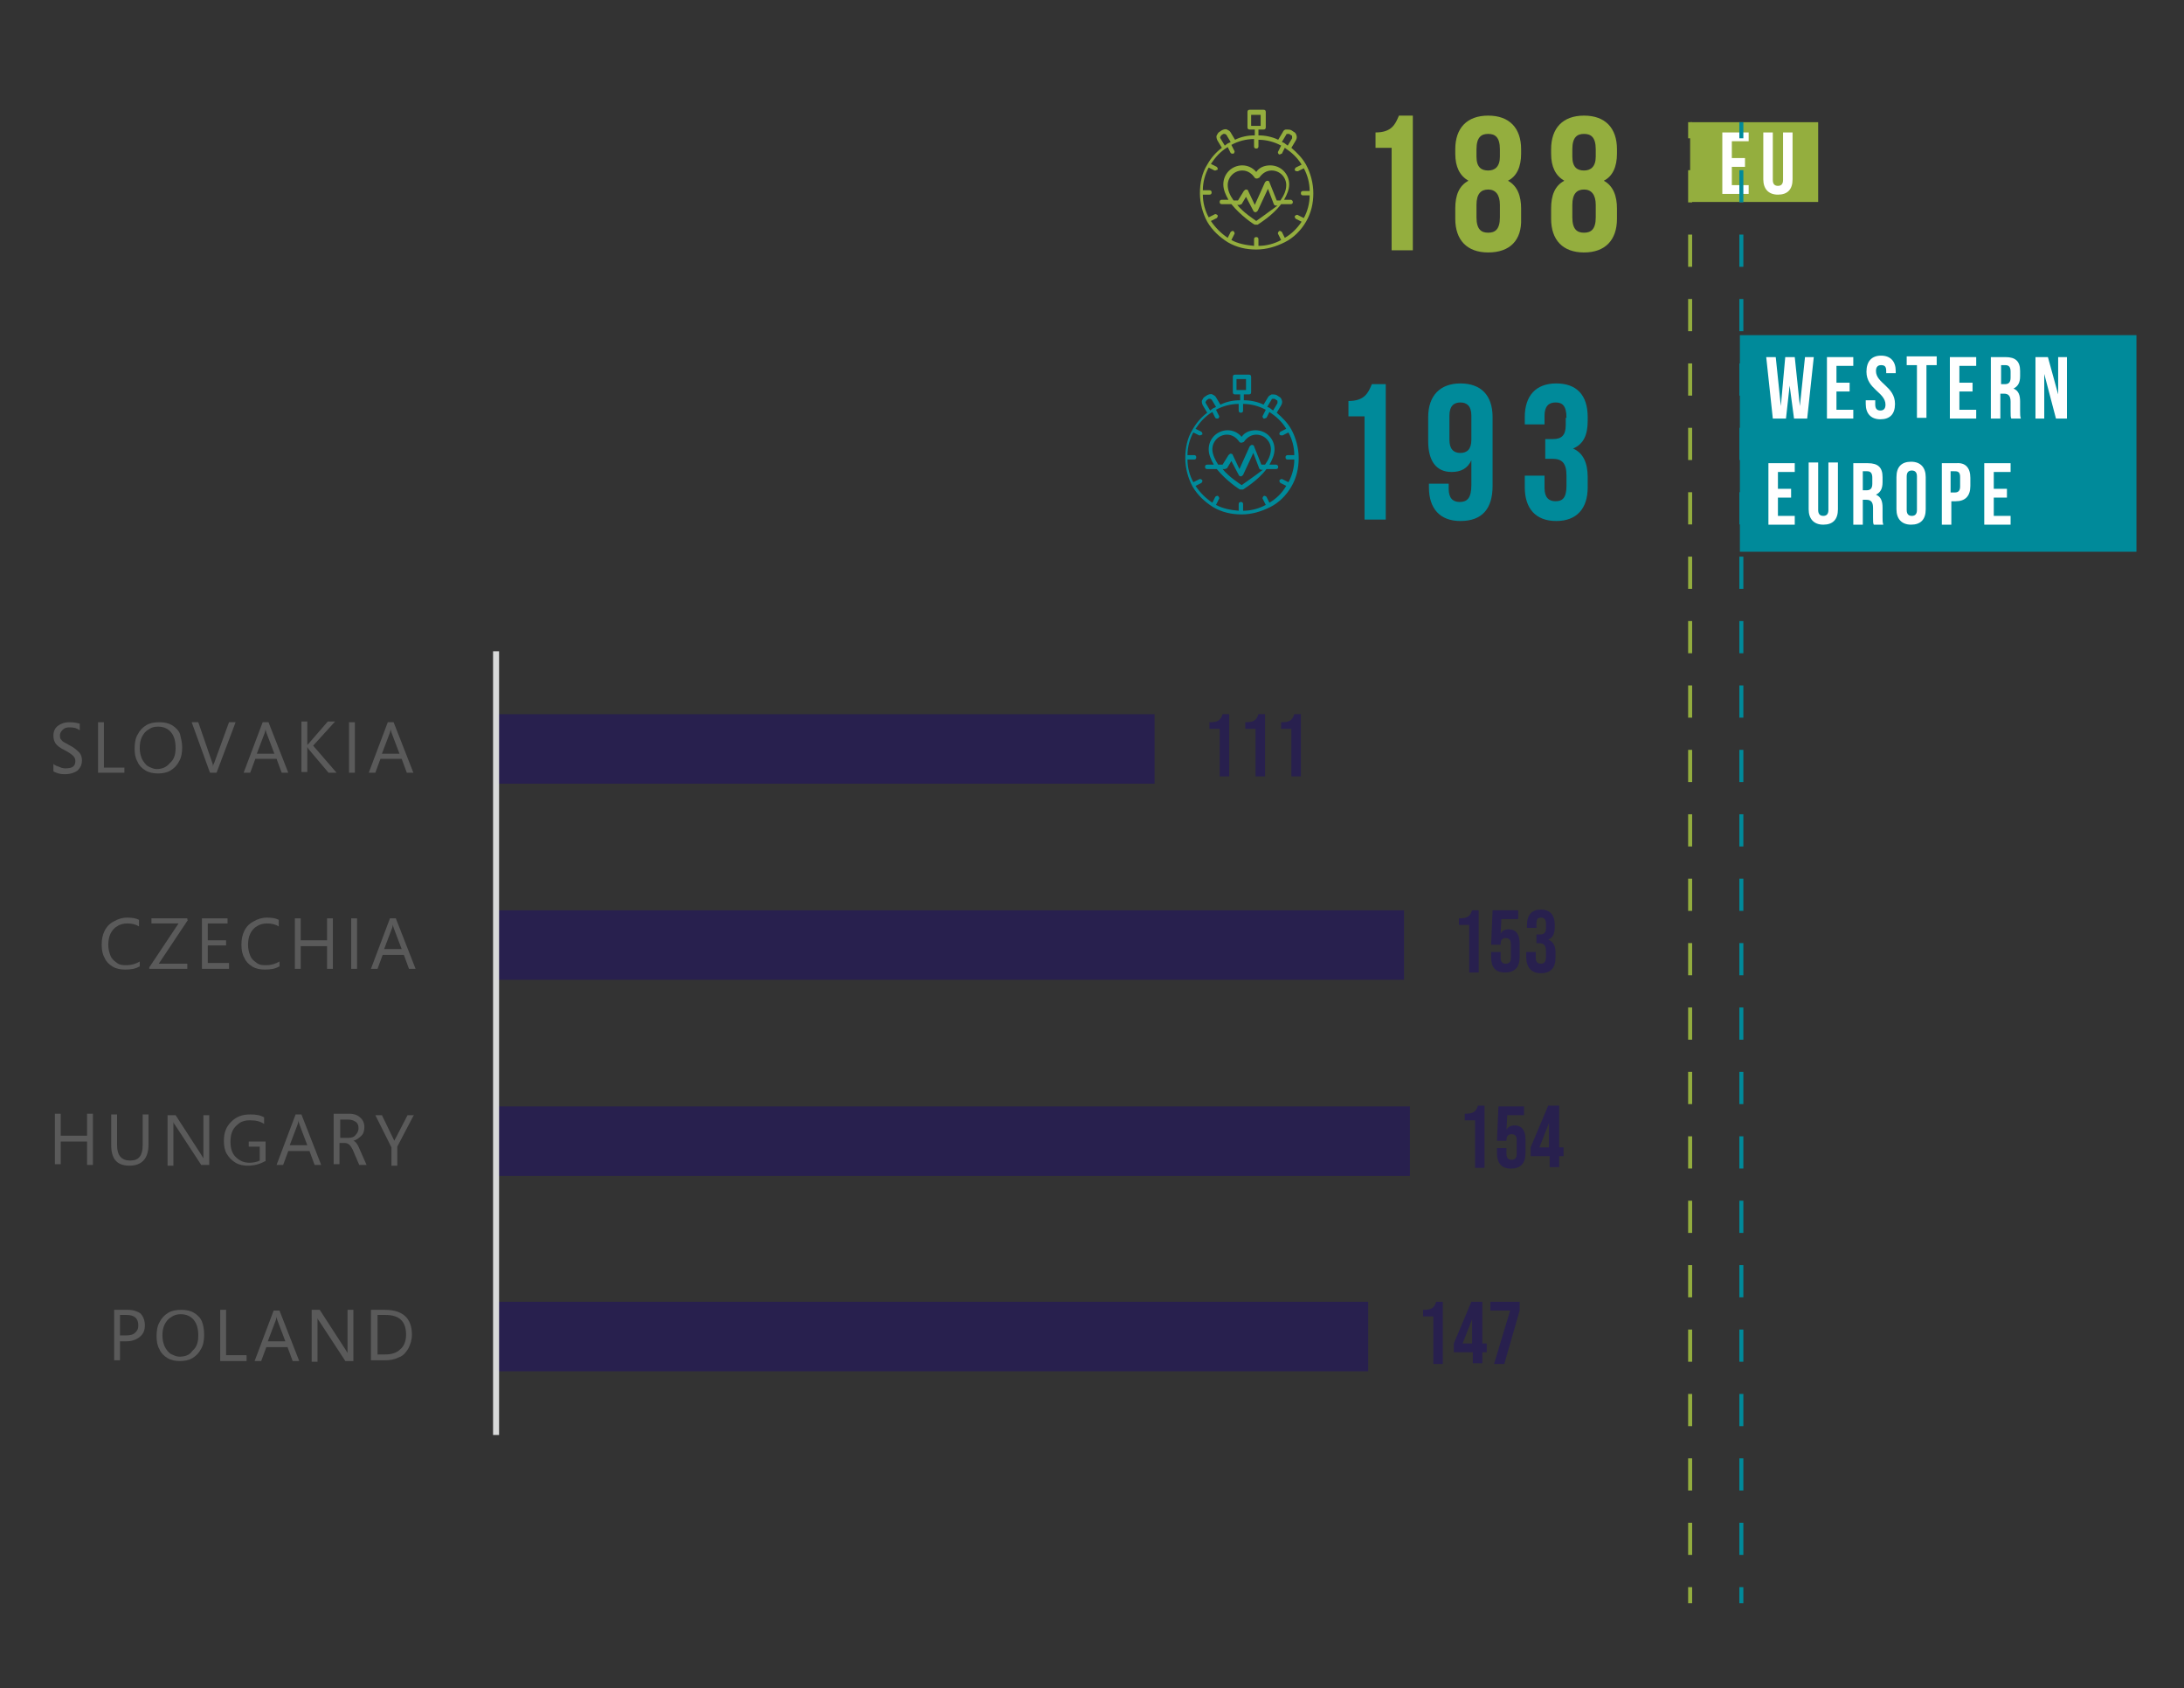 <?xml version="1.0" encoding="utf-8"?>
<!-- Generator: Adobe Illustrator 27.5.0, SVG Export Plug-In . SVG Version: 6.00 Build 0)  -->
<svg version="1.1" id="Warstwa_1" xmlns="http://www.w3.org/2000/svg" xmlns:xlink="http://www.w3.org/1999/xlink" x="0px" y="0px"
	 viewBox="0 0 298.5 230.7" style="enable-background:new 0 0 298.5 230.7;" xml:space="preserve">
<rect x="0" y="0" width="298.5" height="230.7" fill="#333333" stroke="none"/>
<style type="text/css">
	.st0{fill:#94AE3E;}
	.st1{fill:#008A9A;}
	.st2{fill:none;stroke:#94AE3E;stroke-width:0.548;stroke-miterlimit:10;}
	.st3{fill:none;stroke:#94AE3E;stroke-width:0.548;stroke-miterlimit:10;stroke-dasharray:4.401,4.401;}
	.st4{fill:#FFFFFF;}
	.st5{fill:none;stroke:#008A9A;stroke-width:0.548;stroke-miterlimit:10;}
	.st6{fill:none;stroke:#008A9A;stroke-width:0.548;stroke-miterlimit:10;stroke-dasharray:4.401,4.401;}
	.st7{clip-path:url(#SVGID_00000059301995430977306780000008298408698896645511_);fill:#28204E;}
	.st8{fill:none;stroke:#D8D9D9;stroke-width:0.823;stroke-linejoin:round;stroke-miterlimit:10;}
	.st9{fill:#28204E;}
	.st10{fill:#5A5A5A;}
</style>
<g>
	<g>
		<g>
			<path class="st0" d="M178.5,30.3c0.7-1.2,1-2.5,1-3.9c0-1.4-0.4-2.8-1-3.9c0,0,0,0,0,0c0,0,0,0,0,0c-0.5-0.9-1.2-1.6-2-2.3l0.6-1
				c0.1-0.2,0.2-0.4,0.1-0.7s-0.2-0.4-0.4-0.5l-0.3-0.2c-0.2-0.1-0.4-0.1-0.7-0.1s-0.4,0.2-0.5,0.4l-0.6,1c-0.8-0.4-1.8-0.6-2.7-0.6
				v-0.8h0.7c0.2,0,0.3-0.1,0.3-0.3v-2.1c0-0.2-0.1-0.3-0.3-0.3h-1.9c-0.2,0-0.3,0.1-0.3,0.3v2.1c0,0.2,0.1,0.3,0.3,0.3h0.7v0.8
				c-1,0-1.9,0.2-2.7,0.6l-0.6-1c-0.1-0.2-0.3-0.3-0.5-0.4c-0.2-0.1-0.5,0-0.7,0.1l-0.3,0.2c-0.2,0.1-0.3,0.3-0.4,0.5
				c-0.1,0.2,0,0.5,0.1,0.7l0.6,1c-0.8,0.6-1.5,1.4-2,2.3c0,0,0,0,0,0c0,0,0,0,0,0c-0.7,1.1-1,2.5-1,3.9c0,1.4,0.4,2.8,1,3.9
				c0,0,0,0,0,0c0,0,0,0,0,0c0.7,1.2,1.7,2.1,2.8,2.8c0,0,0,0,0,0c0,0,0,0,0,0c1.2,0.7,2.5,1,3.9,1c1.4,0,2.7-0.4,3.9-1c0,0,0,0,0,0
				c0,0,0,0,0,0C176.8,32.5,177.8,31.5,178.5,30.3C178.5,30.3,178.5,30.3,178.5,30.3C178.5,30.3,178.5,30.3,178.5,30.3z M171,15.7
				h1.3v1.5H171V15.7z M175.8,18.4c0-0.1,0.1-0.1,0.2-0.1c0.1,0,0.2,0,0.2,0l0.3,0.2c0.1,0,0.1,0.1,0.1,0.2c0,0.1,0,0.2,0,0.2
				l-0.6,1c-0.1-0.1-0.3-0.2-0.4-0.3c0,0,0,0,0,0c0,0,0,0,0,0c-0.1-0.1-0.2-0.1-0.4-0.2L175.8,18.4z M166.8,18.9
				c0-0.1-0.1-0.1,0-0.2c0-0.1,0.1-0.1,0.1-0.2l0.3-0.2c0,0,0.1,0,0.1,0c0,0,0.1,0,0.1,0c0.1,0,0.1,0.1,0.2,0.1l0.6,1
				c-0.1,0.1-0.2,0.1-0.4,0.2c0,0,0,0,0,0l0,0c-0.1,0.1-0.3,0.2-0.4,0.3L166.8,18.9z M175.6,32.5l-0.4-0.8c-0.1-0.1-0.3-0.2-0.4-0.1
				c-0.1,0.1-0.2,0.3-0.1,0.4l0.4,0.8c-0.9,0.5-2,0.8-3.1,0.8v-0.9c0-0.2-0.1-0.3-0.3-0.3c-0.2,0-0.3,0.1-0.3,0.3v0.9
				c-1.1-0.1-2.2-0.3-3.1-0.8l0.4-0.8c0.1-0.1,0-0.3-0.1-0.4c-0.1-0.1-0.3,0-0.4,0.1l-0.4,0.8c-0.9-0.6-1.7-1.4-2.3-2.3l0.8-0.4
				c0.1-0.1,0.2-0.3,0.1-0.4c-0.1-0.1-0.3-0.2-0.4-0.1l-0.8,0.4c-0.5-0.9-0.8-2-0.8-3.1h0.9c0.2,0,0.3-0.1,0.3-0.3
				c0-0.2-0.1-0.3-0.3-0.3h-0.9c0-1.1,0.3-2.2,0.8-3.1l0.8,0.4c0,0,0.1,0,0.1,0c0.1,0,0.2-0.1,0.3-0.1c0.1-0.1,0-0.3-0.1-0.4
				l-0.8-0.4c0.6-0.9,1.3-1.7,2.3-2.3l0.4,0.8c0.1,0.1,0.2,0.1,0.3,0.1c0,0,0.1,0,0.1,0c0.1-0.1,0.2-0.3,0.1-0.4l-0.4-0.8
				c0.9-0.5,2-0.8,3.1-0.8V20c0,0.2,0.1,0.3,0.3,0.3c0.2,0,0.3-0.1,0.3-0.3v-0.9c1.1,0,2.2,0.3,3.1,0.8l-0.4,0.8
				c-0.1,0.1,0,0.3,0.1,0.4c0,0,0.1,0,0.1,0c0.1,0,0.2-0.1,0.3-0.1l0.4-0.8c0.9,0.6,1.7,1.3,2.3,2.3l-0.8,0.4
				c-0.1,0.1-0.2,0.3-0.1,0.4c0.1,0.1,0.2,0.1,0.3,0.1c0.1,0,0.1,0,0.1,0l0.8-0.4c0.5,0.9,0.8,2,0.8,3.1h-0.9
				c-0.2,0-0.3,0.1-0.3,0.3c0,0.2,0.1,0.3,0.3,0.3h0.9c0,1.1-0.3,2.2-0.8,3.1l-0.8-0.4c-0.1-0.1-0.3,0-0.4,0.1
				c-0.1,0.1,0,0.3,0.1,0.4l0.8,0.4C177.3,31.2,176.5,32,175.6,32.5z"/>
		</g>
		<g>
			<path class="st0" d="M176.4,27.3h-0.9c0.4-0.7,0.7-1.4,0.7-2.1c0-1.4-1.1-2.6-2.6-2.6c-0.8,0-1.5,0.3-1.9,0.9
				c-0.5-0.6-1.2-0.9-1.9-0.9c-1.4,0-2.6,1.1-2.6,2.6c0,0.7,0.3,1.4,0.7,2.1H167c-0.2,0-0.3,0.1-0.3,0.3c0,0.2,0.1,0.3,0.3,0.3h1.3
				c1.3,1.6,3.1,2.8,3.2,2.8c0,0,0.1,0,0.2,0c0.1,0,0.1,0,0.2,0c0.1-0.1,2-1.2,3.2-2.8h1.3c0.2,0,0.3-0.1,0.3-0.3
				C176.7,27.5,176.6,27.3,176.4,27.3z M167.8,25.3c0-1.1,0.9-2,2-2c0.7,0,1.3,0.4,1.7,1c0.1,0.1,0.2,0.1,0.3,0.1
				c0.1,0,0.2-0.1,0.3-0.1c0.4-0.6,1-1,1.7-1c1.1,0,2,0.9,2,2c0,0.7-0.3,1.4-0.8,2.1h-0.5l-1-2.5c0-0.1-0.1-0.2-0.3-0.2
				c-0.1,0-0.2,0.1-0.3,0.2l-1.4,3.1l-0.9-1.9c0-0.1-0.1-0.2-0.3-0.2c-0.1,0-0.2,0.1-0.3,0.2l-0.8,1.3h-0.6
				C168.1,26.7,167.8,26,167.8,25.3z M171.7,30.2c-0.4-0.3-1.7-1.1-2.6-2.2h0.3c0.1,0,0.2-0.1,0.3-0.1l0.6-1l1,1.9
				c0,0.1,0.2,0.2,0.3,0.2h0c0.1,0,0.2-0.1,0.3-0.2l1.4-3l0.8,2.1c0,0.1,0.2,0.2,0.3,0.2h0.2C173.4,29,172.1,29.9,171.7,30.2z"/>
		</g>
	</g>
</g>
<g>
	<g>
		<g>
			<path class="st1" d="M176.5,66.5c0.7-1.2,1-2.5,1-3.9c0-1.4-0.4-2.8-1-3.9c0,0,0,0,0,0c0,0,0,0,0,0c-0.5-0.9-1.2-1.6-2-2.3l0.6-1
				c0.1-0.2,0.2-0.4,0.1-0.7s-0.2-0.4-0.4-0.5l-0.3-0.2c-0.2-0.1-0.4-0.1-0.7-0.1c-0.2,0.1-0.4,0.2-0.5,0.4l-0.6,1
				c-0.8-0.4-1.8-0.6-2.7-0.6v-0.8h0.7c0.2,0,0.3-0.1,0.3-0.3v-2.1c0-0.2-0.1-0.3-0.3-0.3h-1.9c-0.2,0-0.3,0.1-0.3,0.3v2.1
				c0,0.2,0.1,0.3,0.3,0.3h0.7v0.8c-1,0-1.9,0.2-2.7,0.6l-0.6-1c-0.1-0.2-0.3-0.3-0.5-0.4c-0.2-0.1-0.5,0-0.7,0.1l-0.3,0.2
				c-0.2,0.1-0.3,0.3-0.4,0.5c-0.1,0.2,0,0.5,0.1,0.7l0.6,1c-0.8,0.6-1.5,1.4-2,2.3c0,0,0,0,0,0c0,0,0,0,0,0c-0.7,1.1-1,2.5-1,3.9
				c0,1.4,0.4,2.8,1,3.9c0,0,0,0,0,0c0,0,0,0,0,0c0.7,1.2,1.7,2.1,2.8,2.8c0,0,0,0,0,0c0,0,0,0,0,0c1.2,0.7,2.5,1,3.9,1
				c1.4,0,2.7-0.4,3.9-1c0,0,0,0,0,0c0,0,0,0,0,0C174.8,68.7,175.8,67.7,176.5,66.5C176.5,66.5,176.5,66.5,176.5,66.5
				C176.5,66.5,176.5,66.5,176.5,66.5z M169,51.8h1.3v1.5H169V51.8z M173.8,54.6c0-0.1,0.1-0.1,0.2-0.1c0.1,0,0.2,0,0.2,0l0.3,0.2
				c0.1,0,0.1,0.1,0.1,0.2c0,0.1,0,0.2,0,0.2l-0.6,1c-0.1-0.1-0.3-0.2-0.4-0.3c0,0,0,0,0,0c0,0,0,0,0,0c-0.1-0.1-0.2-0.1-0.4-0.2
				L173.8,54.6z M164.8,55.1c0-0.1-0.1-0.1,0-0.2c0-0.1,0.1-0.1,0.1-0.2l0.3-0.2c0,0,0.1,0,0.1,0c0,0,0.1,0,0.1,0
				c0.1,0,0.1,0.1,0.2,0.1l0.6,1c-0.1,0.1-0.2,0.1-0.4,0.2c0,0,0,0,0,0l0,0c-0.1,0.1-0.3,0.2-0.4,0.3L164.8,55.1z M173.5,68.7
				l-0.4-0.8c-0.1-0.1-0.3-0.2-0.4-0.1c-0.1,0.1-0.2,0.3-0.1,0.4L173,69c-0.9,0.5-2,0.8-3.1,0.8v-0.9c0-0.2-0.1-0.3-0.3-0.3
				c-0.2,0-0.3,0.1-0.3,0.3v0.9c-1.1-0.1-2.2-0.3-3.1-0.8l0.4-0.8c0.1-0.1,0-0.3-0.1-0.4c-0.1-0.1-0.3,0-0.4,0.1l-0.4,0.8
				c-0.9-0.6-1.7-1.4-2.3-2.3l0.8-0.4c0.1-0.1,0.2-0.3,0.1-0.4c-0.1-0.1-0.3-0.2-0.4-0.1l-0.8,0.4c-0.5-0.9-0.8-2-0.8-3.1h0.9
				c0.2,0,0.3-0.1,0.3-0.3c0-0.2-0.1-0.3-0.3-0.3h-0.9c0-1.1,0.3-2.2,0.8-3.1l0.8,0.4c0,0,0.1,0,0.1,0c0.1,0,0.2-0.1,0.3-0.1
				c0.1-0.1,0-0.3-0.1-0.4l-0.8-0.4c0.6-0.9,1.3-1.7,2.3-2.3l0.4,0.8c0.1,0.1,0.2,0.1,0.3,0.1c0,0,0.1,0,0.1,0
				c0.1-0.1,0.2-0.3,0.1-0.4l-0.4-0.8c0.9-0.5,2-0.8,3.1-0.8v0.9c0,0.2,0.1,0.3,0.3,0.3c0.2,0,0.3-0.1,0.3-0.3v-0.9
				c1.1,0,2.2,0.3,3.1,0.8l-0.4,0.8c-0.1,0.1,0,0.3,0.1,0.4c0,0,0.1,0,0.1,0c0.1,0,0.2-0.1,0.3-0.1l0.4-0.8c0.9,0.6,1.7,1.3,2.3,2.3
				l-0.8,0.4c-0.1,0.1-0.2,0.3-0.1,0.4c0.1,0.1,0.2,0.1,0.3,0.1c0.1,0,0.1,0,0.1,0l0.8-0.4c0.5,0.9,0.8,2,0.8,3.1H176
				c-0.2,0-0.3,0.1-0.3,0.3c0,0.2,0.1,0.3,0.3,0.3h0.9c0,1.1-0.3,2.2-0.8,3.1l-0.8-0.4c-0.1-0.1-0.3,0-0.4,0.1
				c-0.1,0.1,0,0.3,0.1,0.4l0.8,0.4C175.2,67.4,174.5,68.1,173.5,68.7z"/>
		</g>
		<g>
			<path class="st1" d="M174.4,63.5h-0.9c0.4-0.7,0.7-1.4,0.7-2.1c0-1.4-1.1-2.6-2.6-2.6c-0.8,0-1.5,0.3-1.9,0.9
				c-0.5-0.6-1.2-0.9-1.9-0.9c-1.4,0-2.6,1.1-2.6,2.6c0,0.7,0.3,1.4,0.7,2.1H165c-0.2,0-0.3,0.1-0.3,0.3c0,0.2,0.1,0.3,0.3,0.3h1.3
				c1.3,1.6,3.1,2.8,3.2,2.8c0,0,0.1,0,0.2,0c0.1,0,0.1,0,0.2,0c0.1-0.1,2-1.2,3.2-2.8h1.3c0.2,0,0.3-0.1,0.3-0.3
				C174.7,63.6,174.5,63.5,174.4,63.5z M165.7,61.4c0-1.1,0.9-2,2-2c0.7,0,1.3,0.4,1.7,1c0.1,0.1,0.2,0.1,0.3,0.1
				c0.1,0,0.2-0.1,0.3-0.1c0.4-0.6,1-1,1.7-1c1.1,0,2,0.9,2,2c0,0.7-0.3,1.4-0.8,2.1h-0.5l-1-2.5c0-0.1-0.1-0.2-0.3-0.2
				c-0.1,0-0.2,0.1-0.3,0.2l-1.4,3.1l-0.9-1.9c0-0.1-0.1-0.2-0.3-0.2c-0.1,0-0.2,0.1-0.3,0.2l-0.8,1.3h-0.6
				C166.1,62.9,165.7,62.1,165.7,61.4z M169.7,66.3c-0.4-0.3-1.7-1.1-2.6-2.2h0.3c0.1,0,0.2-0.1,0.3-0.1l0.6-1l1,1.9
				c0,0.1,0.2,0.2,0.3,0.2h0c0.1,0,0.2-0.1,0.3-0.2l1.4-3l0.8,2.1c0,0.1,0.2,0.2,0.3,0.2h0.2C171.3,65.2,170.1,66,169.7,66.3z"/>
		</g>
	</g>
</g>
<g>
	<path class="st0" d="M188,18.1c2.2,0,2.7-1.1,3.2-2.3h1.9v18.4h-2.9V20.2H188V18.1z"/>
	<path class="st0" d="M203.4,34.5c-2.9,0-4.5-1.7-4.5-4.6v-1.4c0-1.8,0.5-3.1,1.8-3.8c-1.2-0.7-1.8-1.9-1.8-3.7v-0.6
		c0-2.9,1.6-4.6,4.5-4.6s4.5,1.7,4.5,4.6v0.6c0,1.8-0.6,3.1-1.8,3.7c1.3,0.7,1.8,2.1,1.8,3.8v1.4C208,32.8,206.4,34.5,203.4,34.5z
		 M201.8,21.4c0,1.5,0.7,1.9,1.6,1.9c0.9,0,1.6-0.5,1.6-1.9v-1c0-1.7-0.7-2.1-1.6-2.1c-0.9,0-1.6,0.4-1.6,2.1V21.4z M203.4,31.8
		c0.9,0,1.6-0.4,1.6-2.1V28c0-1.4-0.6-2.1-1.6-2.1s-1.6,0.6-1.6,2.1v1.7C201.8,31.4,202.5,31.8,203.4,31.8z"/>
	<path class="st0" d="M216.5,34.5c-2.9,0-4.5-1.7-4.5-4.6v-1.4c0-1.8,0.5-3.1,1.8-3.8c-1.2-0.7-1.8-1.9-1.8-3.7v-0.6
		c0-2.9,1.6-4.6,4.5-4.6s4.5,1.7,4.5,4.6v0.6c0,1.8-0.6,3.1-1.8,3.7c1.3,0.7,1.8,2.1,1.8,3.8v1.4C221,32.8,219.4,34.5,216.5,34.5z
		 M214.9,21.4c0,1.5,0.7,1.9,1.6,1.9c0.9,0,1.6-0.5,1.6-1.9v-1c0-1.7-0.7-2.1-1.6-2.1c-0.9,0-1.6,0.4-1.6,2.1V21.4z M216.5,31.8
		c0.9,0,1.6-0.4,1.6-2.1V28c0-1.4-0.6-2.1-1.6-2.1s-1.6,0.6-1.6,2.1v1.7C214.9,31.4,215.6,31.8,216.5,31.8z"/>
</g>
<g>
	<g>
		<path class="st1" d="M184.3,54.8c2.2,0,2.7-1.1,3.2-2.3h1.9V71h-2.9V56.9h-2.2V54.8z"/>
		<path class="st1" d="M204,66.4c0,3.1-1.4,4.8-4.4,4.8c-2.8,0-4.3-1.7-4.3-4.6v-0.5h2.7v0.7c0,1.3,0.6,1.8,1.5,1.8
			c1,0,1.6-0.5,1.6-2.3v-3.4c-0.5,1.1-1.4,1.6-2.7,1.6c-2.1,0-3.2-1.5-3.2-4.2V57c0-2.9,1.6-4.6,4.4-4.6S204,54,204,57V66.4z
			 M201.1,60.1v-3.3c0-1.3-0.6-1.8-1.5-1.8c-0.9,0-1.5,0.5-1.5,1.8v3.3c0,1.3,0.6,1.8,1.5,1.8C200.5,61.9,201.1,61.4,201.1,60.1z"/>
		<path class="st1" d="M214.1,57.1c0-1.7-0.6-2.1-1.5-2.1c-0.9,0-1.5,0.5-1.5,1.8V58h-2.7v-1c0-2.9,1.5-4.6,4.3-4.6S217,54,217,57
			v0.5c0,2-0.6,3.2-2,3.8c1.4,0.6,2,2,2,3.9v1.4c0,2.9-1.5,4.6-4.3,4.6s-4.3-1.7-4.3-4.6V65h2.7v1.7c0,1.3,0.6,1.8,1.5,1.8
			c0.9,0,1.5-0.4,1.5-2.1V65c0-1.7-0.6-2.3-1.9-2.3h-1V60h1.1c1.1,0,1.7-0.5,1.7-1.9V57.1z"/>
	</g>
</g>
<g>
	<g>
		<line class="st2" x1="231" y1="219.1" x2="231" y2="216.9"/>
		<line class="st3" x1="231" y1="212.5" x2="231" y2="21.1"/>
		<line class="st2" x1="231" y1="18.9" x2="231" y2="16.7"/>
	</g>
</g>
<rect x="231" y="16.7" class="st0" width="17.5" height="10.9"/>
<g>
	<path class="st4" d="M236.7,21.6h1.8v1.2h-1.8v2.5h2.3v1.2h-3.6v-8.4h3.6v1.2h-2.3V21.6z"/>
	<path class="st4" d="M242.3,18.1v6.5c0,0.6,0.3,0.8,0.7,0.8c0.4,0,0.7-0.2,0.7-0.8v-6.5h1.3v6.4c0,1.4-0.7,2.1-2,2.1
		c-1.3,0-2-0.8-2-2.1v-6.4H242.3z"/>
</g>
<g>
	<g>
		<line class="st5" x1="238" y1="219.1" x2="238" y2="216.9"/>
		<line class="st6" x1="238" y1="212.5" x2="238" y2="21.1"/>
		<line class="st5" x1="238" y1="18.9" x2="238" y2="16.7"/>
	</g>
</g>
<rect x="237.8" y="45.8" class="st1" width="54.2" height="29.6"/>
<g>
	<g>
		<path class="st4" d="M244.6,52.7l-0.5,4.5h-1.8l-0.9-8.4h1.3l0.7,6.7l0.6-6.7h1.3l0.7,6.7l0.7-6.7h1.2l-0.9,8.4h-1.8L244.6,52.7z"
			/>
		<path class="st4" d="M251,52.3h1.8v1.2H251V56h2.3v1.2h-3.6v-8.4h3.6v1.2H251V52.3z"/>
		<path class="st4" d="M257.1,48.6c1.3,0,2,0.8,2,2.1V51h-1.3v-0.3c0-0.6-0.2-0.8-0.7-0.8c-0.4,0-0.7,0.2-0.7,0.8
			c0,1.7,2.6,2.1,2.6,4.5c0,1.4-0.7,2.1-2,2.1s-2-0.8-2-2.1v-0.5h1.3v0.6c0,0.6,0.3,0.8,0.7,0.8c0.4,0,0.7-0.2,0.7-0.8
			c0-1.7-2.6-2.1-2.6-4.5C255.1,49.4,255.8,48.6,257.1,48.6z"/>
		<path class="st4" d="M260.6,48.7h4.1v1.2h-1.4v7.2H262v-7.2h-1.4V48.7z"/>
		<path class="st4" d="M267.8,52.3h1.8v1.2h-1.8V56h2.3v1.2h-3.6v-8.4h3.6v1.2h-2.3V52.3z"/>
		<path class="st4" d="M274.9,57.2c-0.1-0.2-0.1-0.4-0.1-1v-1.3c0-0.8-0.3-1.1-0.9-1.1h-0.5v3.4h-1.3v-8.4h2c1.4,0,2,0.6,2,1.9v0.7
			c0,0.9-0.3,1.4-0.9,1.7c0.7,0.3,0.9,0.9,0.9,1.8v1.3c0,0.4,0,0.7,0.1,1H274.9z M273.5,49.9v2.6h0.5c0.5,0,0.8-0.2,0.8-0.9v-0.8
			c0-0.6-0.2-0.9-0.7-0.9H273.5z"/>
		<path class="st4" d="M279.4,51.1v6.1h-1.2v-8.4h1.7l1.4,5.1v-5.1h1.2v8.4H281L279.4,51.1z"/>
		<path class="st4" d="M243,66.8h1.8V68H243v2.5h2.3v1.2h-3.6v-8.4h3.6v1.2H243V66.8z"/>
		<path class="st4" d="M248.5,63.2v6.5c0,0.6,0.3,0.8,0.7,0.8c0.4,0,0.7-0.2,0.7-0.8v-6.5h1.3v6.4c0,1.4-0.7,2.1-2,2.1
			c-1.3,0-2-0.8-2-2.1v-6.4H248.5z"/>
		<path class="st4" d="M256.1,71.7c-0.1-0.2-0.1-0.4-0.1-1v-1.3c0-0.8-0.3-1.1-0.9-1.1h-0.5v3.4h-1.3v-8.4h2c1.4,0,2,0.6,2,1.9v0.7
			c0,0.9-0.3,1.4-0.9,1.7c0.7,0.3,0.9,0.9,0.9,1.8v1.3c0,0.4,0,0.7,0.1,1H256.1z M254.6,64.4V67h0.5c0.5,0,0.8-0.2,0.8-0.9v-0.8
			c0-0.6-0.2-0.9-0.7-0.9H254.6z"/>
		<path class="st4" d="M259.2,65.2c0-1.4,0.7-2.1,2-2.1s2,0.8,2,2.1v4.4c0,1.4-0.7,2.1-2,2.1s-2-0.8-2-2.1V65.2z M260.6,69.7
			c0,0.6,0.3,0.8,0.7,0.8c0.4,0,0.7-0.2,0.7-0.8v-4.6c0-0.6-0.3-0.8-0.7-0.8c-0.4,0-0.7,0.2-0.7,0.8V69.7z"/>
		<path class="st4" d="M269.3,65.3v1.1c0,1.4-0.7,2.1-2,2.1h-0.6v3.2h-1.3v-8.4h2C268.6,63.2,269.3,63.9,269.3,65.3z M266.6,64.4
			v2.9h0.6c0.4,0,0.7-0.2,0.7-0.8v-1.3c0-0.6-0.2-0.8-0.7-0.8H266.6z"/>
		<path class="st4" d="M272.5,66.8h1.8V68h-1.8v2.5h2.3v1.2h-3.6v-8.4h3.6v1.2h-2.3V66.8z"/>
	</g>
</g>
<g>
	<defs>
		<polygon id="SVGID_1_" points="67.7,196.9 230.8,196.9 230.8,89 67.7,89 67.7,196.9 		"/>
	</defs>
	<clipPath id="SVGID_00000025410515766571053780000014288597983284293526_">
		<use xlink:href="#SVGID_1_"  style="overflow:visible;"/>
	</clipPath>
	<path style="clip-path:url(#SVGID_00000025410515766571053780000014288597983284293526_);fill:#28204E;" d="M157.8,97.6h-90v9.5h90
		V97.6L157.8,97.6z M191.9,124.4H67.8v9.5h124.1V124.4L191.9,124.4z M192.7,151.2H67.8v9.5h124.9V151.2L192.7,151.2z M187,177.9
		H67.8v9.5H187V177.9L187,177.9z"/>
</g>
<line class="st8" x1="67.8" y1="89" x2="67.8" y2="196.1"/>
<g>
	<path class="st9" d="M166.7,99.6h-1.4v-0.9c1.1,0,1.5-0.2,1.8-1.1h0.9v8.5h-1.3V99.6z"/>
	<path class="st9" d="M171.6,99.6h-1.4v-0.9c1.1,0,1.5-0.2,1.8-1.1h0.9v8.5h-1.3V99.6z"/>
	<path class="st9" d="M176.5,99.6h-1.4v-0.9c1.1,0,1.5-0.2,1.8-1.1h0.9v8.5h-1.3V99.6z"/>
</g>
<g>
	<path class="st9" d="M200.8,126.4h-1.4v-0.9c1.1,0,1.5-0.2,1.8-1.1h0.9v8.5h-1.3V126.4z"/>
	<path class="st9" d="M203.8,130.8v-0.7h1.3v0.8c0,0.6,0.3,0.8,0.7,0.8c0.4,0,0.7-0.2,0.7-0.8V129c0-0.6-0.3-0.8-0.7-0.8
		c-0.4,0-0.7,0.2-0.7,0.8v0.1h-1.3l0.2-4.7h3.5v1.2h-2.3l-0.1,2h0c0.2-0.4,0.6-0.6,1.1-0.6c1,0,1.5,0.7,1.5,1.9v1.9
		c0,1.4-0.7,2.1-2,2.1S203.8,132.2,203.8,130.8z"/>
	<path class="st9" d="M208.6,130.8v-0.7h1.3v0.8c0,0.6,0.3,0.8,0.7,0.8c0.4,0,0.7-0.2,0.7-1v-0.7c0-0.8-0.3-1.1-0.9-1.1h-0.4v-1.2
		h0.5c0.5,0,0.8-0.2,0.8-0.9v-0.6c0-0.6-0.3-0.8-0.7-0.8c-0.4,0-0.6,0.2-0.6,0.8v0.6h-1.3v-0.4c0-1.4,0.7-2.1,1.9-2.1
		s1.9,0.7,1.9,2.1v0.3c0,0.9-0.3,1.5-0.9,1.7v0c0.7,0.3,1,0.9,1,1.7v0.8c0,1.4-0.7,2.1-2,2.1S208.6,132.2,208.6,130.8z"/>
</g>
<g>
	<path class="st9" d="M201.6,153.1h-1.4v-0.9c1.1,0,1.5-0.2,1.8-1.1h0.9v8.5h-1.3V153.1z"/>
	<path class="st9" d="M204.6,157.6v-0.7h1.3v0.8c0,0.6,0.3,0.8,0.7,0.8c0.4,0,0.7-0.2,0.7-0.8v-1.9c0-0.6-0.3-0.8-0.7-0.8
		c-0.4,0-0.7,0.2-0.7,0.8v0.1h-1.3l0.2-4.7h3.5v1.2H206l-0.1,2h0c0.2-0.4,0.6-0.6,1.1-0.6c1,0,1.5,0.7,1.5,1.9v1.9
		c0,1.4-0.7,2.1-2,2.1S204.6,158.9,204.6,157.6z"/>
	<path class="st9" d="M211.7,158h-2.5v-1.2l2.4-5.7h1.5v5.7h0.6v1.2h-0.6v1.5h-1.3V158z M211.7,156.8v-3.3h0l-1.3,3.3H211.7z"/>
</g>
<g>
	<path class="st9" d="M195.9,179.9h-1.4v-0.9c1.1,0,1.5-0.2,1.8-1.1h0.9v8.5h-1.3V179.9z"/>
	<path class="st9" d="M201.2,184.8h-2.5v-1.2l2.4-5.7h1.5v5.7h0.6v1.2h-0.6v1.5h-1.3V184.8z M201.2,183.6v-3.3h0l-1.3,3.3H201.2z"/>
	<path class="st9" d="M206.4,179.1h-2.7v-1.2h4v1.2l-2.1,7.3h-1.4L206.4,179.1z"/>
</g>
<g>
	<path class="st10" d="M11.2,103.9c0,0.6-0.2,1-0.6,1.4c-0.4,0.3-1,0.5-1.7,0.5c-0.3,0-0.5,0-0.9-0.1c-0.3-0.1-0.6-0.2-0.7-0.3v-1
		c0.2,0.2,0.5,0.3,0.8,0.4C8.5,105,8.8,105,9,105c0.9,0,1.3-0.3,1.3-1c0-0.3-0.1-0.5-0.3-0.7c-0.2-0.2-0.6-0.5-1.2-0.8
		c-0.6-0.3-1-0.6-1.2-0.9c-0.2-0.3-0.3-0.6-0.3-1.1c0-0.5,0.2-1,0.6-1.3c0.4-0.3,0.9-0.5,1.6-0.5c0.6,0,1.1,0.1,1.4,0.2v0.9
		c-0.4-0.3-0.8-0.4-1.4-0.4c-0.4,0-0.7,0.1-0.9,0.3c-0.2,0.2-0.4,0.4-0.4,0.8c0,0.2,0,0.4,0.1,0.5c0.1,0.1,0.2,0.3,0.4,0.4
		c0.2,0.1,0.5,0.3,0.9,0.5c0.6,0.3,1,0.7,1.3,1C11.1,103.2,11.2,103.5,11.2,103.9z"/>
	<path class="st10" d="M17,105.6h-3.6v-6.9h0.8v6.2H17V105.6z"/>
	<path class="st10" d="M24.9,102.1c0,0.7-0.1,1.4-0.4,1.9c-0.3,0.6-0.7,1-1.2,1.3s-1.1,0.4-1.7,0.4c-0.6,0-1.2-0.1-1.7-0.4
		c-0.5-0.3-0.9-0.7-1.1-1.2c-0.3-0.5-0.4-1.1-0.4-1.8c0-0.7,0.1-1.4,0.4-1.9c0.3-0.6,0.7-1,1.2-1.3c0.5-0.3,1.1-0.4,1.8-0.4
		c0.6,0,1.2,0.1,1.7,0.4c0.5,0.3,0.9,0.7,1.1,1.2C24.7,100.8,24.9,101.4,24.9,102.1z M24,102.2c0-0.9-0.2-1.6-0.6-2.1
		s-1-0.8-1.8-0.8c-0.5,0-0.9,0.1-1.3,0.4c-0.4,0.2-0.7,0.6-0.9,1c-0.2,0.4-0.3,0.9-0.3,1.5c0,0.6,0.1,1,0.3,1.5
		c0.2,0.4,0.5,0.8,0.8,1c0.4,0.2,0.8,0.4,1.2,0.4c0.8,0,1.4-0.3,1.8-0.8C23.8,103.8,24,103.1,24,102.2z"/>
	<path class="st10" d="M32.2,98.7l-2.6,6.9h-0.9l-2.5-6.9h0.9l1.9,5.5c0.1,0.2,0.1,0.4,0.1,0.6h0c0-0.2,0.1-0.4,0.2-0.6l2-5.5H32.2z
		"/>
	<path class="st10" d="M39.4,105.6h-0.9l-0.7-1.9h-2.9l-0.7,1.9h-0.9l2.6-6.9h0.8L39.4,105.6z M37.5,103l-1.1-2.9
		c0-0.1-0.1-0.2-0.1-0.5h0c0,0.2-0.1,0.4-0.1,0.5l-1.1,2.9H37.5z"/>
	<path class="st10" d="M46,105.6h-1.1l-2.7-3.2c-0.1-0.1-0.1-0.2-0.2-0.3h0v3.4h-0.8v-6.9H42v3.2h0l0.2-0.2l2.6-3h1l-3,3.3L46,105.6
		z"/>
	<path class="st10" d="M48.5,105.6h-0.8v-6.9h0.8V105.6z"/>
	<path class="st10" d="M56.5,105.6h-0.9l-0.7-1.9h-2.9l-0.7,1.9h-0.9l2.6-6.9h0.8L56.5,105.6z M54.6,103l-1.1-2.9
		c0-0.1-0.1-0.2-0.1-0.5h0c0,0.2-0.1,0.4-0.1,0.5l-1.1,2.9H54.6z"/>
</g>
<g>
	<path class="st10" d="M19,132.1c-0.5,0.3-1.1,0.4-1.9,0.4c-0.6,0-1.2-0.1-1.7-0.4s-0.9-0.7-1.1-1.2c-0.3-0.5-0.4-1.1-0.4-1.8
		c0-0.7,0.1-1.3,0.4-1.9c0.3-0.6,0.7-1,1.3-1.3c0.5-0.3,1.1-0.5,1.8-0.5c0.7,0,1.2,0.1,1.6,0.3v0.9c-0.5-0.3-1-0.4-1.6-0.4
		c-0.5,0-1,0.1-1.4,0.4c-0.4,0.2-0.7,0.6-0.9,1c-0.2,0.4-0.3,1-0.3,1.5c0,0.5,0.1,1,0.3,1.5s0.5,0.7,0.9,1s0.8,0.3,1.3,0.3
		c0.7,0,1.3-0.2,1.8-0.5V132.1z"/>
	<path class="st10" d="M25.7,125.7l-4,6h3.9v0.7h-5.2v-0.2l4-6h-3.7v-0.7h4.9V125.7z"/>
	<path class="st10" d="M31.3,132.4h-3.7v-6.9h3.5v0.7h-2.7v2.3h2.5v0.7h-2.5v2.4h2.9V132.4z"/>
	<path class="st10" d="M38.1,132.1c-0.5,0.3-1.1,0.4-1.9,0.4c-0.6,0-1.2-0.1-1.7-0.4s-0.9-0.7-1.1-1.2c-0.3-0.5-0.4-1.1-0.4-1.8
		c0-0.7,0.1-1.3,0.4-1.9c0.3-0.6,0.7-1,1.3-1.3c0.5-0.3,1.1-0.5,1.8-0.5c0.7,0,1.2,0.1,1.6,0.3v0.9c-0.5-0.3-1-0.4-1.6-0.4
		c-0.5,0-1,0.1-1.4,0.4c-0.4,0.2-0.7,0.6-0.9,1c-0.2,0.4-0.3,1-0.3,1.5c0,0.5,0.1,1,0.3,1.5s0.5,0.7,0.9,1s0.8,0.3,1.3,0.3
		c0.7,0,1.3-0.2,1.8-0.5V132.1z"/>
	<path class="st10" d="M45.5,132.4h-0.8v-3.1h-3.6v3.1h-0.8v-6.9h0.8v3h3.6v-3h0.8V132.4z"/>
	<path class="st10" d="M48.8,132.4H48v-6.9h0.8V132.4z"/>
	<path class="st10" d="M56.8,132.4h-0.9l-0.7-1.9h-2.9l-0.7,1.9h-0.9l2.6-6.9h0.8L56.8,132.4z M54.9,129.7l-1.1-2.9
		c0-0.1-0.1-0.2-0.1-0.5h0c0,0.2-0.1,0.4-0.1,0.5l-1.1,2.9H54.9z"/>
</g>
<g>
	<path class="st10" d="M12.7,159.2h-0.8V156H8.3v3.1H7.5v-6.9h0.8v3h3.6v-3h0.8V159.2z"/>
	<path class="st10" d="M20.3,156.4c0,1.9-0.9,2.9-2.6,2.9c-1.7,0-2.5-0.9-2.5-2.8v-4.2H16v4.2c0,1.4,0.6,2.1,1.8,2.1
		c1.2,0,1.7-0.7,1.7-2.1v-4.2h0.8V156.4z"/>
	<path class="st10" d="M28.5,159.2h-1l-3.6-5.5c-0.1-0.1-0.2-0.3-0.2-0.4h0c0,0.1,0,0.5,0,1v5h-0.8v-6.9h1.1l3.5,5.4l0.3,0.5h0
		c0-0.2,0-0.5,0-1v-4.9h0.8V159.2z"/>
	<path class="st10" d="M36.2,158.7c-0.7,0.4-1.5,0.6-2.3,0.6c-0.6,0-1.2-0.1-1.7-0.4c-0.5-0.3-0.9-0.7-1.2-1.2
		c-0.3-0.5-0.4-1.1-0.4-1.8c0-1.1,0.3-1.9,1-2.6c0.7-0.7,1.5-1,2.6-1c0.8,0,1.4,0.1,1.9,0.4v0.9c-0.6-0.4-1.2-0.5-2-0.5
		c-0.5,0-1,0.1-1.4,0.4s-0.7,0.6-0.9,1c-0.2,0.4-0.3,0.9-0.3,1.5c0,0.9,0.2,1.6,0.7,2.1c0.5,0.5,1.1,0.8,1.9,0.8
		c0.5,0,1-0.1,1.4-0.3v-1.9h-1.5v-0.7h2.3V158.7z"/>
	<path class="st10" d="M43.9,159.2H43l-0.7-1.9h-2.9l-0.7,1.9h-0.9l2.6-6.9h0.8L43.9,159.2z M42,156.5l-1.1-2.9
		c0-0.1-0.1-0.2-0.1-0.5h0c0,0.2-0.1,0.4-0.1,0.5l-1.1,2.9H42z"/>
	<path class="st10" d="M50.1,159.2h-1l-0.9-2.1c-0.3-0.6-0.6-0.9-1.1-0.9h-0.7v2.9h-0.8v-6.9h2.1c0.7,0,1.2,0.2,1.5,0.5
		c0.4,0.3,0.6,0.8,0.6,1.3c0,0.5-0.1,0.9-0.4,1.2s-0.7,0.6-1.1,0.7v0c0.3,0.1,0.5,0.4,0.7,0.8L50.1,159.2z M49,154.2
		c0-0.4-0.1-0.7-0.4-0.9s-0.6-0.3-1-0.3h-1.1v2.5h1.1c0.4,0,0.8-0.1,1-0.4C48.8,154.9,49,154.6,49,154.2z"/>
	<path class="st10" d="M56.6,152.3l-2.3,4.4v2.6h-0.8v-2.5l-2.2-4.4h0.9l1.5,3.1l0.2,0.4h0c0-0.1,0.1-0.2,0.2-0.4l1.6-3.1H56.6z"/>
</g>
<g>
	<path class="st10" d="M19.8,181.1c0,0.7-0.2,1.2-0.7,1.6c-0.5,0.4-1.1,0.6-1.8,0.6h-0.9v2.6h-0.8V179h1.9c0.7,0,1.3,0.2,1.7,0.5
		C19.6,179.9,19.8,180.5,19.8,181.1z M18.9,181.1c0-0.9-0.5-1.4-1.6-1.4h-0.9v2.8h0.8c0.6,0,1-0.1,1.3-0.4S18.9,181.6,18.9,181.1z"
		/>
	<path class="st10" d="M27.9,182.4c0,0.7-0.1,1.4-0.4,1.9c-0.3,0.6-0.7,1-1.2,1.3s-1.1,0.4-1.7,0.4c-0.6,0-1.2-0.1-1.7-0.4
		s-0.9-0.7-1.1-1.2c-0.3-0.5-0.4-1.1-0.4-1.8c0-0.7,0.1-1.4,0.4-1.9c0.3-0.6,0.7-1,1.2-1.3c0.5-0.3,1.1-0.4,1.8-0.4
		c0.6,0,1.2,0.1,1.7,0.4c0.5,0.3,0.9,0.7,1.1,1.2C27.8,181.1,27.9,181.7,27.9,182.4z M27.1,182.5c0-0.9-0.2-1.6-0.6-2.1
		c-0.4-0.5-1-0.8-1.8-0.8c-0.5,0-0.9,0.1-1.3,0.4c-0.4,0.2-0.7,0.6-0.9,1c-0.2,0.4-0.3,0.9-0.3,1.5c0,0.6,0.1,1,0.3,1.5
		c0.2,0.4,0.5,0.8,0.8,1c0.4,0.2,0.8,0.4,1.2,0.4c0.8,0,1.4-0.2,1.8-0.8C26.9,184.1,27.1,183.4,27.1,182.5z"/>
	<path class="st10" d="M33.7,186h-3.6V179h0.8v6.2h2.8V186z"/>
	<path class="st10" d="M40.9,186H40l-0.7-1.9h-2.9l-0.7,1.9h-0.9l2.6-6.9h0.8L40.9,186z M39,183.3l-1.1-2.9c0-0.1-0.1-0.2-0.1-0.5h0
		c0,0.2-0.1,0.4-0.1,0.5l-1.1,2.9H39z"/>
	<path class="st10" d="M48.2,186h-1l-3.6-5.5c-0.1-0.1-0.2-0.3-0.2-0.4h0c0,0.1,0,0.5,0,1v5h-0.8V179h1.1l3.5,5.4l0.3,0.5h0
		c0-0.2,0-0.5,0-1V179h0.8V186z"/>
	<path class="st10" d="M56.3,182.4c0,0.7-0.2,1.3-0.5,1.9c-0.3,0.5-0.7,1-1.3,1.2c-0.6,0.3-1.2,0.4-2,0.4h-1.8V179h1.9
		C55.1,179,56.3,180.2,56.3,182.4z M55.5,182.4c0-1.8-0.9-2.7-2.8-2.7h-1.1v5.4h1c0.9,0,1.6-0.2,2.1-0.7
		C55.2,184,55.5,183.3,55.5,182.4z"/>
</g>
</svg>
